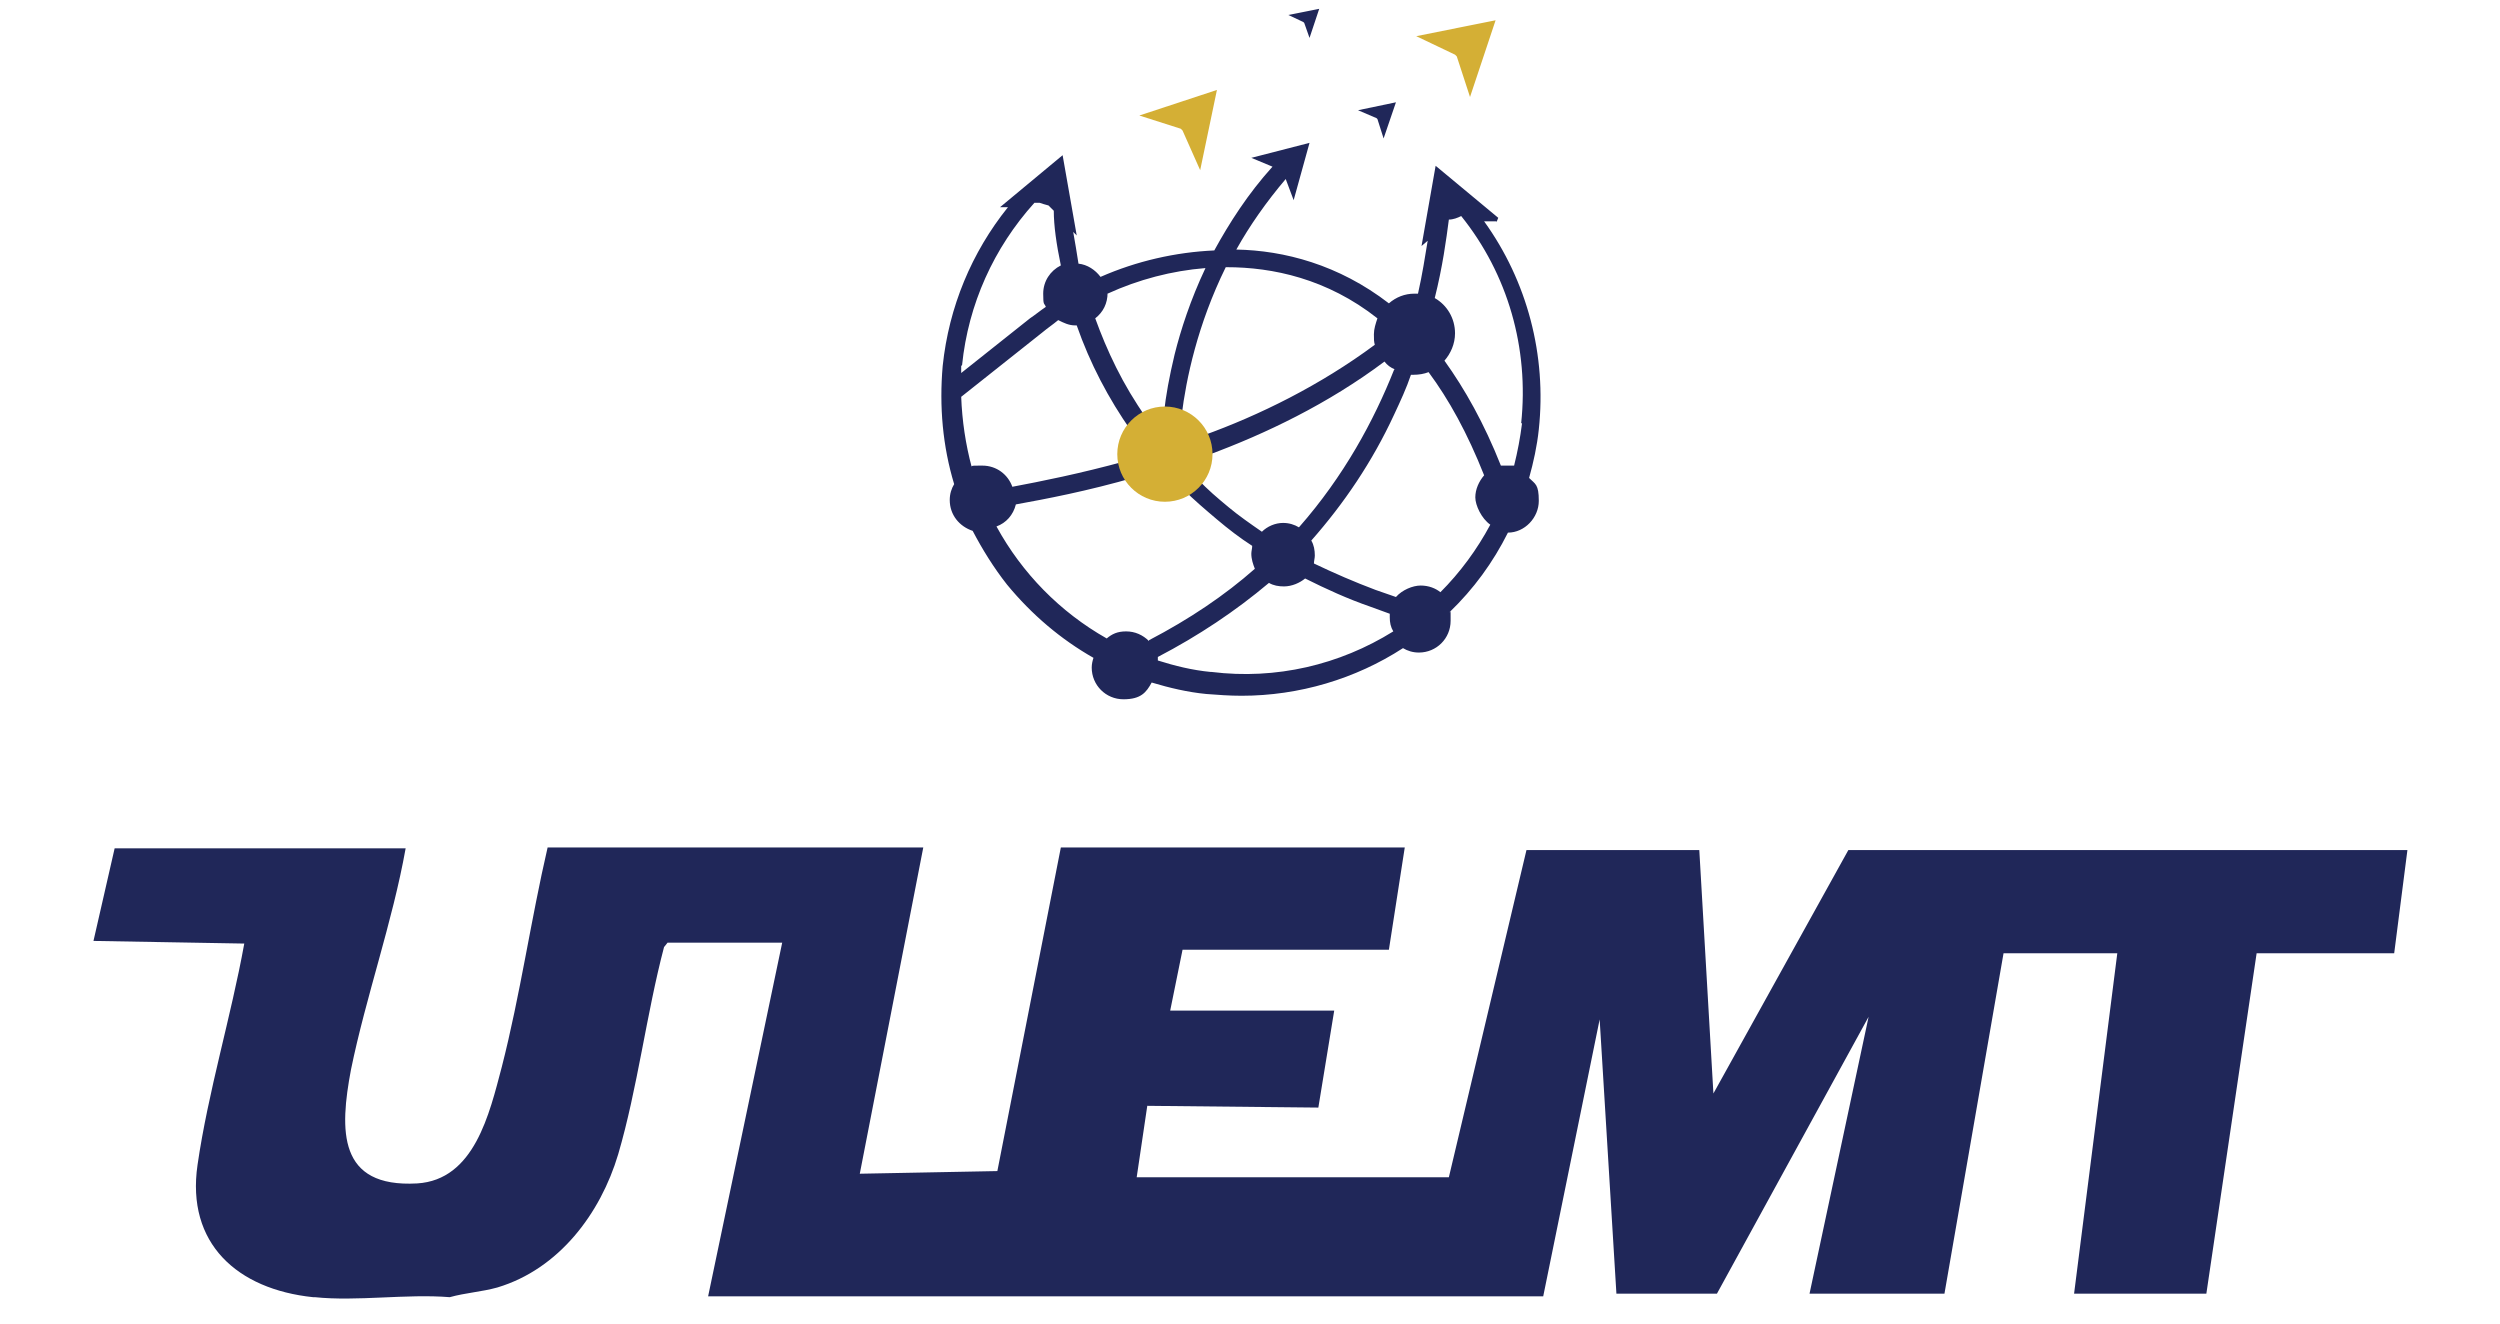 <svg xmlns="http://www.w3.org/2000/svg" id="Layer_1" width="283.5" height="150.1" viewBox="0 0 283.5 150.1"><defs><style>      .st0 {        fill: #202759;      }      .st1 {        fill: #d4af35;      }    </style></defs><g><g><polygon class="st1" points="165.2 6.4 166.7 11 169.6 2.3 160.6 4.1 165 6.2 165.2 6.4"></polygon><polygon class="st1" points="134.1 14.8 136.1 19.3 138 10.2 129.2 13.1 133.9 14.6 134.1 14.8"></polygon><path class="st0" d="M169.9,24.7l-7.1-5.9-1.6,9.1.7-.6c-.3,1.8-.6,3.8-1.1,6-.1,0-.2,0-.4,0-1.1,0-2.1.4-2.9,1.1-5.7-4.4-11.9-6-17.3-6.1,1.5-2.7,3.4-5.4,5.6-8l.9,2.4,1.8-6.5-6.6,1.7,2.4,1c-2.8,3.1-4.9,6.4-6.6,9.5-4.4.2-8.8,1.2-12.9,3-.6-.8-1.5-1.4-2.5-1.5-.2-1.3-.4-2.5-.6-3.6l.4.4-1.6-9.1-7.1,5.9h.9c-4.1,5.1-6.7,11.3-7.4,18-.4,4.6,0,9.1,1.3,13.4-.3.5-.5,1.1-.5,1.8,0,1.7,1.1,3,2.6,3.5,1.1,2.1,2.4,4.2,3.9,6.1,2.8,3.4,6.1,6.2,9.8,8.3-.1.3-.2.7-.2,1.1,0,2,1.6,3.6,3.6,3.6s2.6-.8,3.2-1.9c2,.6,4.1,1.1,6.2,1.3,1.3.1,2.6.2,4,.2,6.5,0,12.9-1.9,18.3-5.4.5.3,1.1.5,1.8.5,2,0,3.6-1.6,3.6-3.6s0-.7-.1-1c2.7-2.6,4.9-5.6,6.6-9,1.9,0,3.5-1.7,3.5-3.6s-.4-1.9-1.1-2.6c.5-1.8.9-3.6,1.1-5.5.9-8.4-1.3-16.8-6.2-23.6h1.4c0,0,0,.1,0,.1ZM158.1,41.9c-2.3,5.8-5.7,12.1-10.8,17.9-.5-.3-1.1-.5-1.8-.5-.9,0-1.8.4-2.4,1-1.3-.9-2.6-1.8-3.8-2.8-1.2-1-2.4-2-3.4-3.1.6-.8,1-1.8,1.1-2.8,6.5-2.4,13.6-5.8,20-10.6.3.4.7.7,1.2.9ZM139.1,30.3c5.2,0,11.4,1.3,17.1,5.8-.2.6-.4,1.2-.4,1.8s0,.8.1,1.2c-6.2,4.6-13.1,8-19.5,10.3-.5-1-1.4-1.9-2.4-2.3.5-4.1,1.8-10.3,5-16.8h0ZM125.6,33.3h0c3.5-1.6,7.3-2.6,11.1-2.9-1.7,3.6-2.8,7-3.5,9.8-.6,2.5-1,4.7-1.2,6.6-.7,0-1.4.3-2,.6-2.7-3.8-4.5-7.7-5.8-11.3.9-.7,1.4-1.7,1.4-2.9h0ZM109.1,41.4c.7-6.9,3.6-13.3,8.2-18.4h.6c.3.1.6.2,1,.3l.6.6c0,1.7.3,3.8.8,6.2-1.2.6-2,1.8-2,3.2s.1,1,.3,1.5c-.6.4-1.2.9-1.8,1.3l-7.8,6.2c0-.3,0-.6,0-.8h0ZM110.2,53c-.7-2.6-1.1-5.3-1.2-8l9.2-7.3c.6-.5,1.2-.9,1.8-1.4.6.3,1.2.6,1.9.6s.2,0,.2,0c1.5,4.3,3.6,8.3,6.2,12-.4.7-.7,1.6-.7,2.5s0,.6,0,.9c-5.1,1.4-9.6,2.3-12.8,2.9-.5-1.4-1.8-2.4-3.4-2.4s-1,0-1.4.3h0ZM130.3,72.7c-.7-.7-1.6-1.1-2.6-1.1s-1.6.3-2.2.8c-5.3-3-9.6-7.4-12.5-12.7,1.1-.4,1.9-1.3,2.2-2.5,3.3-.6,8.1-1.5,13.6-3.1.8,1.1,2.2,1.8,3.6,1.8s1.3-.1,1.8-.4c1.2,1.2,2.5,2.3,3.8,3.4,1.3,1.1,2.6,2.1,4,3,0,.3-.1.6-.1.9,0,.6.2,1.2.4,1.7-3.4,3-7.4,5.7-12,8.1ZM137.3,76.2c-2.1-.2-4.1-.7-6-1.3,0-.1,0-.2,0-.4,4.6-2.4,8.8-5.2,12.6-8.4.5.3,1.1.4,1.7.4.9,0,1.8-.4,2.4-.9,2.4,1.2,4.8,2.3,7.4,3.2l2.2.8c0,.1,0,.2,0,.4,0,.6.1,1.1.4,1.6-6.1,3.8-13.3,5.5-20.6,4.6h0ZM163.4,67.2c-.6-.5-1.4-.8-2.3-.8s-2.1.5-2.8,1.3l-2.3-.8c-2.4-.9-4.7-1.9-7-3,0-.3.1-.6.1-.9,0-.6-.1-1.2-.4-1.7,3.7-4.2,6.9-8.9,9.4-14.3.7-1.5,1.4-3,1.9-4.5.1,0,.2,0,.3,0,.6,0,1.2-.1,1.7-.3,2.3,3.1,4.4,6.9,6.3,11.7-.6.7-1,1.6-1,2.5s.7,2.4,1.7,3.1c-1.5,2.8-3.4,5.4-5.7,7.7h0ZM172.6,48c-.2,1.6-.5,3.2-.9,4.8-.2,0-.4,0-.7,0s-.5,0-.8,0c-1.9-4.8-4.1-8.7-6.4-11.9.7-.8,1.2-1.9,1.2-3.1,0-1.7-.9-3.2-2.3-4,.9-3.6,1.3-6.6,1.6-8.9h0c.5,0,1-.2,1.4-.4,5.3,6.6,7.7,15,6.8,23.5h0Z"></path><polygon class="st0" points="156.2 13.5 156.9 15.7 158.3 11.6 154 12.5 156.1 13.4 156.2 13.5"></polygon><polygon class="st0" points="147.9 2.6 148.5 4.3 149.6 1 146.1 1.7 147.8 2.5 147.9 2.6"></polygon></g><circle class="st1" cx="132.1" cy="51.5" r="5.4"></circle></g><path class="st0" d="M35.5,147.1c-8.6-.9-14.4-6.1-13.1-15,1.2-8.3,3.8-16.8,5.3-25.1l-17.1-.3,2.4-10.5h33c-1.5,8.4-4.5,16.8-6.2,25.1-1.3,6.9-1.5,13.4,7.5,12.9,6.5-.4,8.2-7.9,9.6-13.2,2.1-8.2,3.3-16.7,5.2-24.9h42.6l-7.2,37,15.6-.3,7.2-36.7h39l-1.8,11.6h-23.4s-1.4,6.9-1.4,6.9h18.6l-1.8,11-19.4-.2-1.2,8.1h35.4l8.8-37.1h19.6l1.6,27.6,15.3-27.6h63.4l-1.5,11.7h-15.6l-5.7,38.6h-15l4.9-38.6h-12.9l-6.7,38.6h-15.3l6.7-31.4-17.2,31.4h-11.4l-1.9-31.1-6.4,31.4h-94.7l8.4-40.1h-13l-.4.5c-2,7.6-3,16-5.2,23.5-2,6.7-6.7,13-13.7,15.1-1.8.5-3.6.6-5.4,1.1-4.9-.4-10.5.5-15.3,0h0Z"></path></svg>
